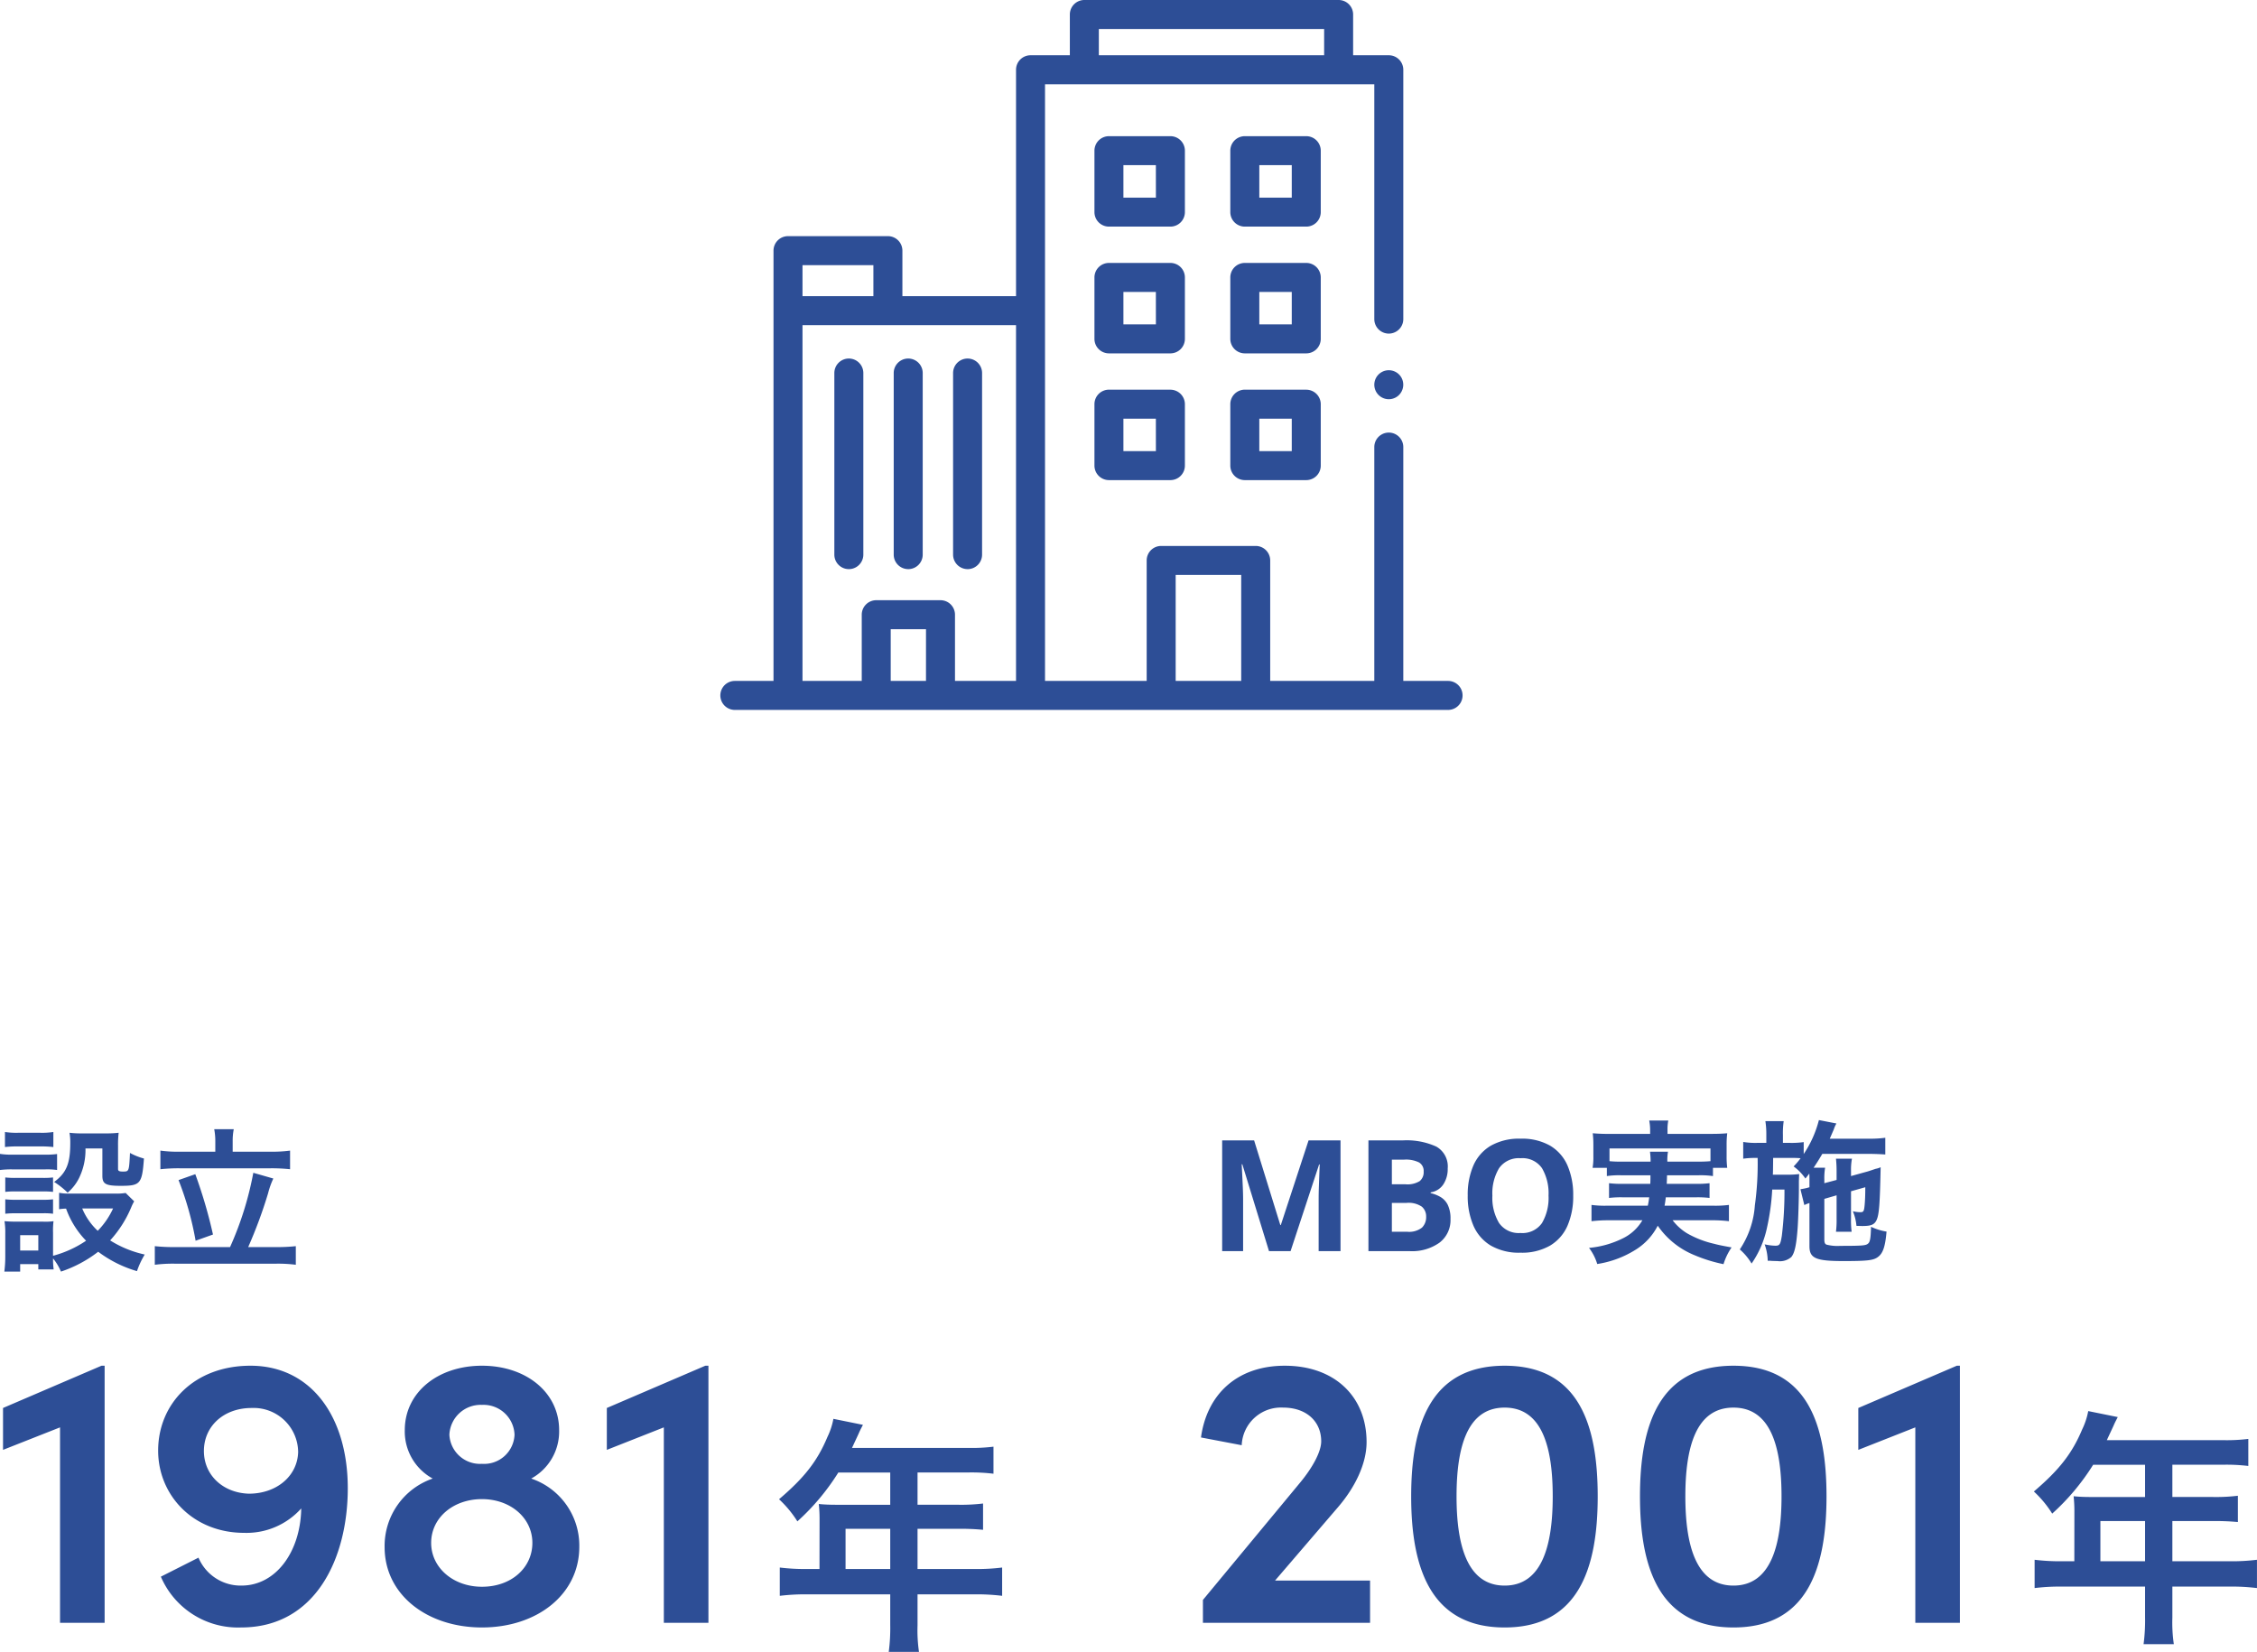 <svg xmlns="http://www.w3.org/2000/svg" width="291" height="213"><defs><clipPath id="a"><path fill="#2d4e96" d="M0 0h95.696v91.543H0z"/></clipPath></defs><path d="M16.2 153.822a7.042 7.042 0 0 1-1.4.08H8.9a6.156 6.156 0 0 1-1.28-.1v2.12a5.785 5.785 0 0 1 .9-.08 11.419 11.419 0 0 0 2.58 4.14 14.035 14.035 0 0 1-4.26 1.94v-3a9.494 9.494 0 0 1 .06-1.46 7.1 7.1 0 0 1-1.34.06H2.12c-.62 0-1.04-.02-1.54-.06a9.256 9.256 0 0 1 .1 1.58v2.94a15.265 15.265 0 0 1-.12 1.98H2.6v-.96h2.34v.68h1.98a9.558 9.558 0 0 1-.08-1.42 6.966 6.966 0 0 1 1.02 1.7 16.174 16.174 0 0 0 4.8-2.56 15.5 15.5 0 0 0 5 2.5 10.871 10.871 0 0 1 1-2.14 14.006 14.006 0 0 1-4.46-1.82 14.755 14.755 0 0 0 2.7-4.22 5.957 5.957 0 0 1 .4-.82Zm-1.62 2a10.117 10.117 0 0 1-1.98 2.88 8.317 8.317 0 0 1-2-2.88Zm-11.98 3.44h2.34v1.98H2.6Zm-1.96-11.36a13.283 13.283 0 0 1 1.68-.08H5.2a13.694 13.694 0 0 1 1.68.08v-1.94a9.656 9.656 0 0 1-1.68.1H2.32a9.656 9.656 0 0 1-1.68-.1Zm-.64 2.96a12.087 12.087 0 0 1 1.62-.08h4.22a9.039 9.039 0 0 1 1.52.08v-2.06a10.655 10.655 0 0 1-1.62.08H1.62a8.917 8.917 0 0 1-1.62-.1Zm.68 2.82a11.245 11.245 0 0 1 1.32-.06h3.56a11.446 11.446 0 0 1 1.28.06v-1.86a9.838 9.838 0 0 1-1.28.06H2a11.012 11.012 0 0 1-1.32-.06Zm0 2.82a11.339 11.339 0 0 1 1.3-.06h3.54a8.34 8.34 0 0 1 1.32.06v-1.86a9.838 9.838 0 0 1-1.28.06H2a11.012 11.012 0 0 1-1.32-.06Zm12.52-8.42v3.52c0 1.06.42 1.3 2.36 1.3 2.54 0 2.76-.24 3-3.52a7.874 7.874 0 0 1-1.8-.72c-.12 2.4-.12 2.4-.92 2.4-.48 0-.62-.08-.62-.34v-2.96a12.832 12.832 0 0 1 .08-1.7 14.043 14.043 0 0 1-1.7.08h-3.06a12.824 12.824 0 0 1-1.58-.08 6.9 6.9 0 0 1 .1 1.34c0 2.62-.5 3.84-2.08 5a10.5 10.5 0 0 1 1.74 1.38 5.833 5.833 0 0 0 1.48-1.9 8.174 8.174 0 0 0 .82-3.8Zm14.56.42H23.2a16.481 16.481 0 0 1-2.52-.14v2.4a21.639 21.639 0 0 1 2.52-.12h11.62a22.537 22.537 0 0 1 2.58.12v-2.4a17.549 17.549 0 0 1-2.58.14H30v-1.36a7.472 7.472 0 0 1 .14-1.54h-2.52a8.084 8.084 0 0 1 .14 1.56Zm-5.2 12.3a22.923 22.923 0 0 1-2.6-.12v2.4a18.4 18.4 0 0 1 2.6-.14H35.6a17.853 17.853 0 0 1 2.54.14v-2.4a22.26 22.26 0 0 1-2.54.12H32a60.465 60.465 0 0 0 2.56-6.92 10.667 10.667 0 0 1 .68-1.92l-2.58-.74a42.133 42.133 0 0 1-3 9.58Zm.46-8.64a40.2 40.2 0 0 1 2.2 7.82l2.24-.8a61.759 61.759 0 0 0-2.28-7.78ZM.39 181.548v5.4l7.35-2.9v25.2h5.75v-33.15h-.4Zm31.9-5.45c-7.25 0-11.9 4.9-11.9 10.95 0 5.7 4.45 10.6 11.1 10.6a9.465 9.465 0 0 0 7.35-3.15c-.1 5.65-3.3 9.95-7.7 9.95a5.905 5.905 0 0 1-5.55-3.6l-4.85 2.45a10.814 10.814 0 0 0 10.35 6.55c9.65 0 13.75-9 13.75-17.95 0-9.25-4.75-15.8-12.55-15.8Zm-.2 16.5c-3.35-.1-5.8-2.4-5.8-5.5 0-3.2 2.55-5.55 6.15-5.55a5.739 5.739 0 0 1 6 5.7c-.1 3.1-2.8 5.35-6.35 5.35Zm36.4-1.95a6.909 6.909 0 0 0 3.6-6.25c0-4.85-4.25-8.3-9.95-8.3s-9.95 3.45-9.95 8.3a6.909 6.909 0 0 0 3.6 6.25 9.187 9.187 0 0 0-6.2 8.85c0 6.1 5.45 10.35 12.55 10.35s12.55-4.25 12.55-10.4a9.123 9.123 0 0 0-6.2-8.8Zm-6.35-9.5a4 4 0 0 1 4.2 3.85 3.926 3.926 0 0 1-4.2 3.75 3.956 3.956 0 0 1-4.2-3.75 4.034 4.034 0 0 1 4.2-3.85Zm0 23.45c-3.75 0-6.55-2.5-6.55-5.65 0-3.25 2.85-5.65 6.55-5.65 3.65 0 6.5 2.4 6.5 5.65 0 3.15-2.65 5.65-6.5 5.65Zm16.1-23.05v5.4l7.35-2.9v25.2h5.75v-33.15h-.4Zm27.42 20.764h-1.632a26.818 26.818 0 0 1-3.488-.192v3.648a27.519 27.519 0 0 1 3.488-.192h10.752v3.936a23.322 23.322 0 0 1-.192 3.488h3.9a19.269 19.269 0 0 1-.188-3.424v-4h7.424a27.166 27.166 0 0 1 3.484.192v-3.648a26.139 26.139 0 0 1-3.488.192h-7.42v-5.184h5.248a30.115 30.115 0 0 1 3.2.128v-3.392a23.49 23.49 0 0 1-3.3.16H118.3v-4.16h6.528a23.552 23.552 0 0 1 3.264.16v-3.488a22.723 22.723 0 0 1-3.264.16h-14.976c.576-1.248.9-1.92.928-2.016.224-.48.288-.576.48-.96l-3.808-.772a9.243 9.243 0 0 1-.768 2.336c-1.312 3.136-2.976 5.248-6.24 8.032a14.008 14.008 0 0 1 2.364 2.852 29.507 29.507 0 0 0 5.28-6.3h6.692v4.16h-6.972c-.864 0-1.568-.032-2.24-.1a17.569 17.569 0 0 1 .1 1.856Zm3.36 0v-5.184h5.76v5.184Zm158.428-1h-1.632a26.818 26.818 0 0 1-3.488-.192v3.648a27.519 27.519 0 0 1 3.488-.192h10.752v3.936a23.322 23.322 0 0 1-.192 3.488h3.9a19.269 19.269 0 0 1-.188-3.424v-4h7.424a27.166 27.166 0 0 1 3.484.192v-3.648a26.139 26.139 0 0 1-3.488.192h-7.42v-5.184h5.248a30.115 30.115 0 0 1 3.2.128v-3.392a23.49 23.49 0 0 1-3.3.16h-5.148v-4.16h6.528a23.552 23.552 0 0 1 3.264.16v-3.488a22.723 22.723 0 0 1-3.264.16H271.64c.576-1.248.9-1.92.928-2.016.224-.48.288-.576.48-.96l-3.808-.772a9.243 9.243 0 0 1-.768 2.336c-1.312 3.136-2.976 5.248-6.24 8.032a14.008 14.008 0 0 1 2.364 2.852 29.507 29.507 0 0 0 5.28-6.3h6.692v4.16h-6.972c-.864 0-1.568-.032-2.24-.1a17.569 17.569 0 0 1 .1 1.856Zm3.36 0v-5.184h5.76v5.184Zm-98.262-7.014c2.1-2.45 3.65-5.5 3.65-8.35 0-5.9-4.15-9.85-10.55-9.85-6.2 0-10.05 3.75-10.8 9.25l5.25 1a5.069 5.069 0 0 1 5.35-4.85c2.95 0 4.9 1.75 4.9 4.35 0 1.3-1.05 3.3-2.7 5.3l-12.55 15.15v2.95h21.55v-5.45h-12.25Zm21.45 15.55c9.5 0 12-7.6 12-16.9 0-9.35-2.5-16.85-12-16.85s-12.05 7.5-12.05 16.85c0 9.3 2.55 16.9 12.05 16.9Zm0-5.4c-4.85 0-6.2-5.25-6.2-11.5 0-6.3 1.35-11.45 6.2-11.45s6.2 5.15 6.2 11.45c0 6.25-1.35 11.5-6.2 11.5Zm29.5 5.4c9.5 0 12-7.6 12-16.9 0-9.35-2.5-16.85-12-16.85s-12.05 7.5-12.05 16.85c0 9.3 2.55 16.9 12.05 16.9Zm0-5.4c-4.85 0-6.2-5.25-6.2-11.5 0-6.3 1.35-11.45 6.2-11.45s6.2 5.15 6.2 11.45c0 6.25-1.35 11.5-6.2 11.5Zm16.1-22.9v5.4l7.35-2.9v25.2h5.75v-33.15h-.4Zm-75.98-20.224-3.44-11.2h-.08l.06 1.2q.04.8.08 1.72t.04 1.64v6.64h-2.7v-14.28h4.12l3.38 10.92h.06l3.58-10.92h4.12v14.28h-2.82v-6.76q0-.68.03-1.56t.06-1.67q.03-.79.05-1.19h-.08l-3.68 11.18Zm12.82-14.28h4.44a9.229 9.229 0 0 1 4.31.8 2.932 2.932 0 0 1 1.47 2.82 3.583 3.583 0 0 1-.57 2.06 2.358 2.358 0 0 1-1.63 1.02v.1a4.457 4.457 0 0 1 1.29.51 2.417 2.417 0 0 1 .93 1.03 4.048 4.048 0 0 1 .34 1.8 3.641 3.641 0 0 1-1.41 3.04 6.07 6.07 0 0 1-3.83 1.1h-5.34Zm3.02 5.66h1.76a3.018 3.018 0 0 0 1.83-.41 1.484 1.484 0 0 0 .51-1.23 1.269 1.269 0 0 0-.6-1.18 3.827 3.827 0 0 0-1.9-.36h-1.6Zm0 2.4v3.72h1.98a2.686 2.686 0 0 0 1.9-.53 1.886 1.886 0 0 0 .54-1.41 1.645 1.645 0 0 0-.55-1.29 3.04 3.04 0 0 0-1.99-.49Zm23.38-.94a9.5 9.5 0 0 1-.73 3.87 5.576 5.576 0 0 1-2.24 2.57 7.257 7.257 0 0 1-3.83.92 7.257 7.257 0 0 1-3.83-.92 5.568 5.568 0 0 1-2.24-2.58 9.57 9.57 0 0 1-.73-3.88 9.427 9.427 0 0 1 .73-3.86 5.528 5.528 0 0 1 2.24-2.55 7.364 7.364 0 0 1 3.85-.91 7.267 7.267 0 0 1 3.82.91 5.536 5.536 0 0 1 2.23 2.56 9.5 9.5 0 0 1 .73 3.87Zm-10.42 0a6.3 6.3 0 0 0 .86 3.53 3.075 3.075 0 0 0 2.76 1.29 3.066 3.066 0 0 0 2.78-1.29 6.416 6.416 0 0 0 .84-3.53 6.416 6.416 0 0 0-.84-3.53 3.045 3.045 0 0 0-2.76-1.29 3.1 3.1 0 0 0-2.78 1.29 6.3 6.3 0 0 0-.86 3.53Zm20.38-2.62c0 .54 0 .54-.02 1.1h-3.52a12.627 12.627 0 0 1-1.8-.08v1.9a13.181 13.181 0 0 1 1.8-.08h3.38c-.06.48-.1.7-.18 1.08h-5.24a12.925 12.925 0 0 1-2.02-.1v2.1a18.407 18.407 0 0 1 2.14-.12h4.42a5.9 5.9 0 0 1-2.54 2.34 12.182 12.182 0 0 1-4.34 1.22 6.59 6.59 0 0 1 1.06 2.08 12.976 12.976 0 0 0 4.88-1.8 7.862 7.862 0 0 0 2.92-3.14 10.58 10.58 0 0 0 4.74 3.8 19.587 19.587 0 0 0 3.74 1.16 8 8 0 0 1 1.04-2.16c-1.1-.2-1.72-.32-2.22-.46a12.678 12.678 0 0 1-3.52-1.36 6.809 6.809 0 0 1-1.86-1.68h5.1a17.543 17.543 0 0 1 2.16.12v-2.1a13.673 13.673 0 0 1-2.06.1h-6.24c.08-.42.1-.58.16-1.08h3.86a13.032 13.032 0 0 1 1.78.08v-1.9a12.3 12.3 0 0 1-1.78.08h-3.74c.02-.46.02-.46.04-1.1h4.02a11.389 11.389 0 0 1 1.9.1v-1.06h1.84a11 11 0 0 1-.08-1.48v-1.52a11.484 11.484 0 0 1 .08-1.46c-.68.06-1.2.08-2.22.08h-5.48v-.46a6.073 6.073 0 0 1 .1-1.26h-2.46a6.268 6.268 0 0 1 .12 1.26v.46h-5.2a21.8 21.8 0 0 1-2.2-.08 12.345 12.345 0 0 1 .08 1.5v1.48a7.8 7.8 0 0 1-.1 1.48h1.84v1.06a10.974 10.974 0 0 1 1.88-.1Zm-3.74-1.76a13.979 13.979 0 0 1-1.54-.06v-1.64h13.02v1.64c-.5.04-.82.06-1.58.06h-3.98a6.567 6.567 0 0 1 .08-1.28h-2.32a9.556 9.556 0 0 1 .08 1.28Zm27.74 4.34v3.04a11.8 11.8 0 0 1-.08 1.66h2.02a10.927 10.927 0 0 1-.08-1.66v-3.56l1.84-.52c0 .86-.02 1.56-.08 2.26-.08.84-.14.96-.56.96a4.638 4.638 0 0 1-.96-.12 6.322 6.322 0 0 1 .46 1.88c.64.02.64.02.78.02 1.12 0 1.54-.18 1.82-.78.32-.72.42-1.94.52-6.8a2.5 2.5 0 0 1-.62.2c-.14.04-.3.1-.48.16-.36.12-.6.2-.7.22l-2.02.56v-.68a7.667 7.667 0 0 1 .12-1.56h-2.06a15.359 15.359 0 0 1 .08 1.66v1.08l-1.58.42v-.44a8.081 8.081 0 0 1 .1-1.56h-1.48c.46-.68.74-1.14 1.12-1.78h6.08c.72 0 1.56.04 2.04.08v-2.16a13.866 13.866 0 0 1-2.06.12h-5.1l.52-1.2a3.6 3.6 0 0 1 .34-.76l-2.26-.44a14.138 14.138 0 0 1-1.96 4.38v-1.54a11.045 11.045 0 0 1-1.82.1h-.86v-1.04a10.688 10.688 0 0 1 .1-1.76h-2.36a11.047 11.047 0 0 1 .12 1.76v1.04h-1.14a9.387 9.387 0 0 1-1.84-.12v2.16a11.118 11.118 0 0 1 1.64-.1h.22a38.969 38.969 0 0 1-.36 6.14 11.589 11.589 0 0 1-1.94 5.66 7.412 7.412 0 0 1 1.52 1.82 12.718 12.718 0 0 0 1.98-4.6 29.745 29.745 0 0 0 .68-4.94h1.58a46.871 46.871 0 0 1-.34 5.96c-.18 1.12-.28 1.28-.84 1.28a6.928 6.928 0 0 1-1.1-.12c-.06-.02-.16-.02-.28-.06a6.557 6.557 0 0 1 .4 2.12 4.036 4.036 0 0 1 .54.02c.58.02.58.02.72.02a2.224 2.224 0 0 0 1.78-.52c.44-.52.66-1.58.82-3.76.08-1.16.16-3.76.16-5.02v-.9c0-.12.02-.86.04-1.02a10.517 10.517 0 0 1-1.52.08h-1.88c.02-.3.02-.3.04-2.16h2.14a13.741 13.741 0 0 1 1.4.04 11.165 11.165 0 0 1-.9 1.06 6.286 6.286 0 0 1 1.52 1.56c.24-.3.32-.4.5-.64.02.3.02.48.02.78v.98a6.47 6.47 0 0 1-.94.22l-.22.04.5 2.04a4.128 4.128 0 0 1 .66-.26v5.56c0 1.56.82 1.92 4.38 1.92 3.22 0 3.94-.1 4.52-.58.6-.48.88-1.36 1.04-3.22a7.4 7.4 0 0 1-2-.62c-.04 1.46-.12 1.98-.4 2.18-.28.24-.76.28-3.56.28a5.643 5.643 0 0 1-1.78-.16c-.2-.08-.28-.26-.28-.66v-5.24Z" fill="#2d4e96"/><g clip-path="url(#a)" fill="#2d4e96" transform="translate(92.876)"><path d="M93.827 87.8h-5.773V57.647a1.869 1.869 0 0 0-3.738 0V87.8H70.894V72.264a1.869 1.869 0 0 0-1.869-1.869H56.837a1.869 1.869 0 0 0-1.869 1.869V87.8H41.861V10.864h42.455v30.281a1.869 1.869 0 0 0 3.738 0V8.995a1.869 1.869 0 0 0-1.869-1.869h-4.6V1.869A1.869 1.869 0 0 0 79.717 0H46.931a1.869 1.869 0 0 0-1.869 1.869v5.257h-5.07a1.869 1.869 0 0 0-1.869 1.869v29.19H23.472v-5.867a1.869 1.869 0 0 0-1.872-1.869H8.723a1.869 1.869 0 0 0-1.869 1.869V87.8H1.869a1.869 1.869 0 0 0 0 3.738h91.958a1.869 1.869 0 1 0 0-3.738M48.8 3.738h29.048v3.388H48.8ZM10.592 34.187h9.141v4h-9.141ZM26.514 87.8h-4.548v-6.67h4.549Zm11.609 0h-7.87v-8.539a1.869 1.869 0 0 0-1.869-1.869H20.1a1.869 1.869 0 0 0-1.869 1.869V87.8h-7.639V41.924h27.531Zm29.033 0h-8.45V74.132h8.45Z"/><path d="M87.738 48.568a1.868 1.868 0 1 0-.322 2.444 1.883 1.883 0 0 0 .322-2.444Zm-27.843-29.14a1.869 1.869 0 0 0-1.869-1.869h-7.923a1.869 1.869 0 0 0-1.869 1.869v7.923a1.869 1.869 0 0 0 1.869 1.869h7.923a1.869 1.869 0 0 0 1.869-1.869Zm-3.738 6.054h-4.189v-4.185h4.185Zm21.255-6.054a1.869 1.869 0 0 0-1.869-1.869H67.62a1.869 1.869 0 0 0-1.869 1.869v7.923a1.869 1.869 0 0 0 1.869 1.869h7.923a1.869 1.869 0 0 0 1.869-1.869Zm-3.738 6.054h-4.185v-4.185h4.185Zm-13.779 10.29a1.869 1.869 0 0 0-1.869-1.869h-7.923a1.869 1.869 0 0 0-1.869 1.869v7.923a1.869 1.869 0 0 0 1.869 1.869h7.923a1.869 1.869 0 0 0 1.869-1.869Zm-3.738 6.054h-4.189v-4.185h4.185Zm21.255-6.054a1.869 1.869 0 0 0-1.869-1.869H67.62a1.869 1.869 0 0 0-1.869 1.869v7.923a1.869 1.869 0 0 0 1.869 1.869h7.923a1.869 1.869 0 0 0 1.869-1.869Zm-3.738 6.054h-4.185v-4.185h4.185Zm-15.648 8.419h-7.923a1.869 1.869 0 0 0-1.869 1.869v7.923a1.869 1.869 0 0 0 1.869 1.869h7.923a1.869 1.869 0 0 0 1.869-1.869v-7.918a1.869 1.869 0 0 0-1.869-1.869m-1.869 7.923h-4.189v-4.185h4.185Zm19.386-7.928H67.62a1.869 1.869 0 0 0-1.869 1.869v7.923a1.869 1.869 0 0 0 1.869 1.869h7.923a1.869 1.869 0 0 0 1.869-1.869v-7.918a1.869 1.869 0 0 0-1.869-1.869m-1.869 7.923h-4.185v-4.185h4.185ZM16.567 46.23a1.869 1.869 0 0 0-1.869 1.869v23.416a1.869 1.869 0 1 0 3.738 0V48.099a1.869 1.869 0 0 0-1.869-1.869m7.655 27.156a1.869 1.869 0 0 0 1.869-1.869V48.099a1.869 1.869 0 0 0-3.738 0v23.416a1.869 1.869 0 0 0 1.869 1.869m7.655.002a1.869 1.869 0 0 0 1.869-1.869V48.099a1.869 1.869 0 1 0-3.738 0v23.416a1.869 1.869 0 0 0 1.869 1.869"/></g></svg>